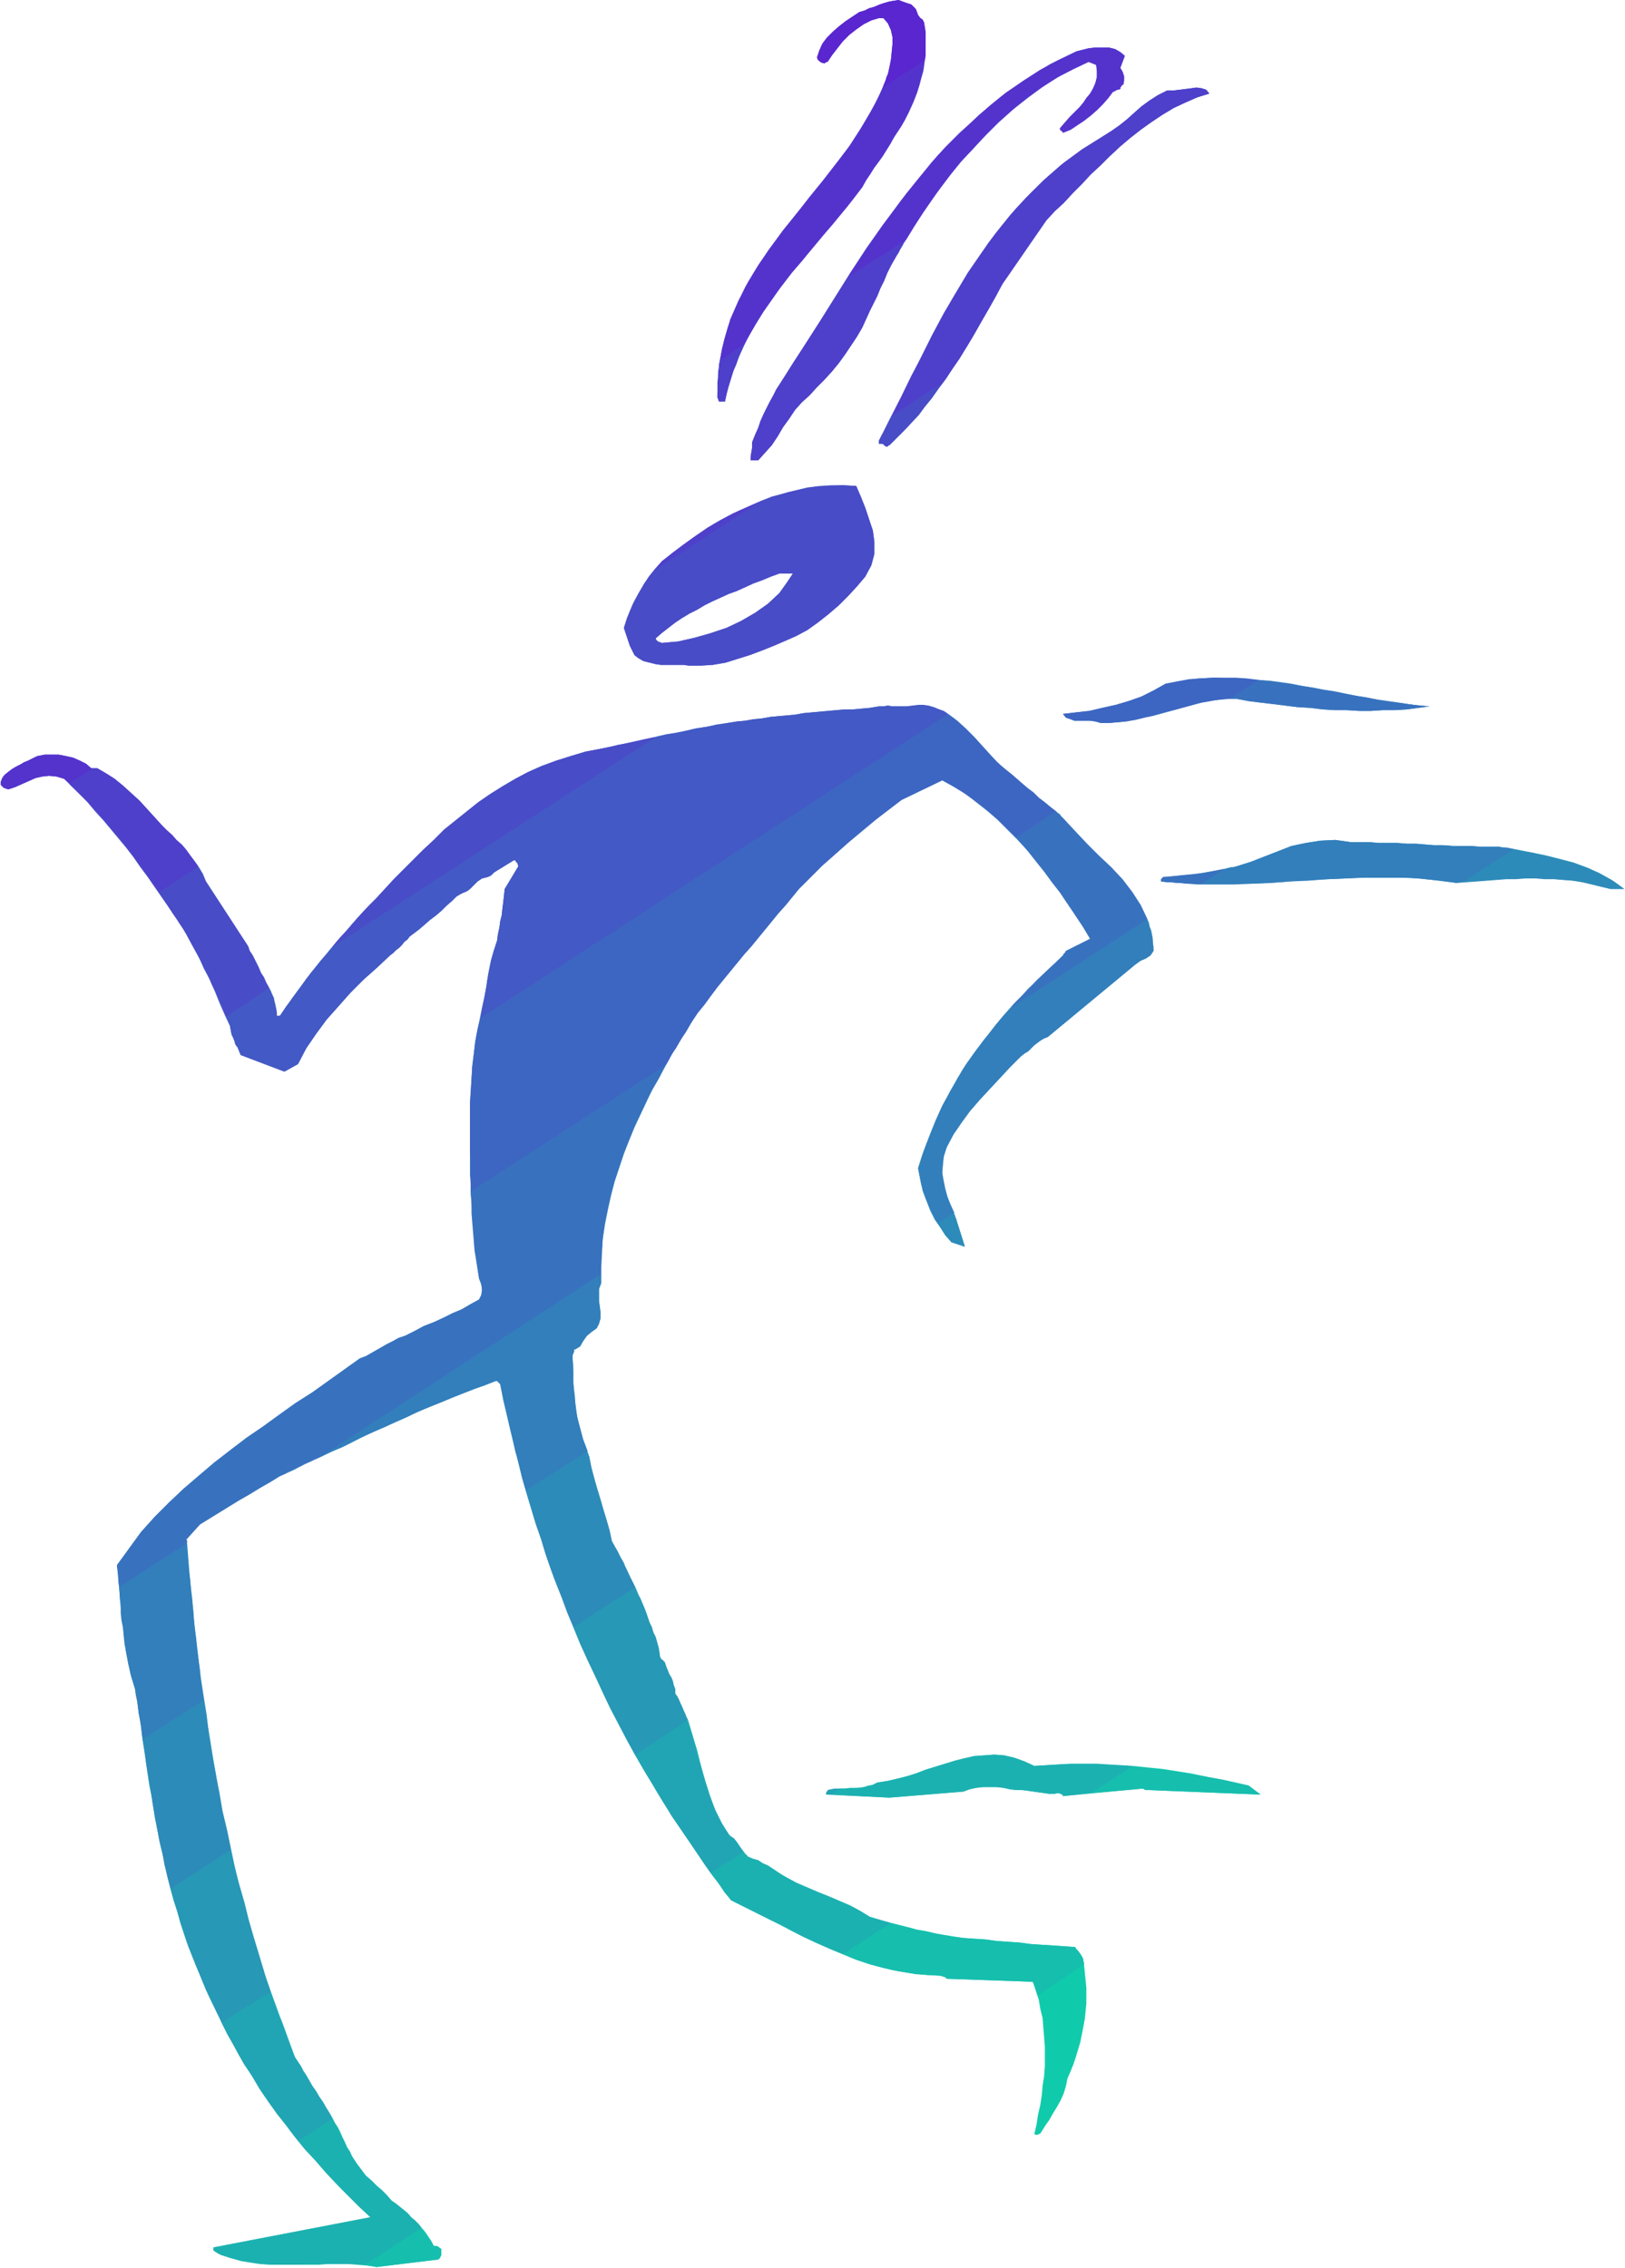 <?xml version="1.0" encoding="UTF-8" standalone="no"?>
<svg
   xmlns:dc="http://purl.org/dc/elements/1.1/"
   xmlns:cc="http://creativecommons.org/ns#"
   xmlns:rdf="http://www.w3.org/1999/02/22-rdf-syntax-ns#"
   xmlns:svg="http://www.w3.org/2000/svg"
   xmlns="http://www.w3.org/2000/svg"
   xmlns:sodipodi="http://sodipodi.sourceforge.net/DTD/sodipodi-0.dtd"
   xmlns:inkscape="http://www.inkscape.org/namespaces/inkscape"
   version="1.0"
   width="54.712mm"
   height="76.327mm"
   id="svg33"
   sodipodi:docname="FSA06235.WMF">
  <sodipodi:namedview
     pagecolor="#ffffff"
     bordercolor="#666666"
     borderopacity="1"
     objecttolerance="10"
     gridtolerance="10"
     guidetolerance="10"
     inkscape:pageopacity="0"
     inkscape:pageshadow="2"
     inkscape:window-width="640"
     inkscape:window-height="480"
     id="namedview35" />
  <defs
     id="defs3">
    <pattern
       id="WMFhbasepattern"
       patternUnits="userSpaceOnUse"
       width="6"
       height="6"
       x="0"
       y="0" />
  </defs>
  <path
     style="fill:#10cbab;fill-rule:evenodd;fill-opacity:1;stroke:none;"
     d="  M 47.904,288.384   L 55.776,287.424   L 55.968,287.232   L 56.16,286.848   L 56.16,286.464   L 56.16,286.08   L 55.968,285.984   L 55.776,285.792   L 55.488,285.696   L 55.2,285.696   L 54.912,285.12   L 54.528,284.544   L 54.144,283.968   L 53.664,283.392   L 46.464,288.096   L 46.848,288.192   L 47.232,288.192   L 47.52,288.288   L 47.904,288.384  z    M 107.328,248.544   L 108.768,249.12   L 110.304,249.696   L 111.84,250.176   L 113.376,250.56   L 114.912,250.848   L 116.544,251.136   L 118.08,251.232   L 119.712,251.328   L 120,251.424   L 120.288,251.52   L 120.384,251.616   L 120.48,251.712   L 131.424,252.096   L 131.808,253.248   L 132.192,254.4   L 132.384,255.552   L 132.672,256.704   L 132.768,257.952   L 132.864,259.104   L 132.96,260.352   L 132.96,261.6   L 132.96,262.848   L 132.864,264.096   L 132.672,265.344   L 132.576,266.496   L 132.384,267.744   L 132.096,268.992   L 131.904,270.24   L 131.616,271.488   L 131.904,271.584   L 132.192,271.488   L 132.384,271.392   L 132.576,271.104   L 133.056,270.336   L 133.536,269.664   L 134.016,268.8   L 134.496,268.032   L 134.976,267.168   L 135.36,266.304   L 135.648,265.344   L 135.84,264.384   L 136.224,263.52   L 136.608,262.56   L 136.896,261.696   L 137.184,260.736   L 137.472,259.776   L 137.664,258.816   L 137.856,257.856   L 138.048,256.8   L 138.144,255.84   L 138.24,254.88   L 138.24,253.824   L 138.24,252.864   L 138.144,251.904   L 138.048,250.944   L 137.952,249.984   L 137.76,249.024   L 137.472,248.544   L 137.184,248.16   L 136.992,247.968   L 136.8,247.68   L 134.112,247.488   L 132.576,247.392   L 131.136,247.296   L 129.696,247.104   L 128.256,247.008   L 126.816,246.912   L 125.472,246.72   L 124.032,246.624   L 122.592,246.528   L 121.344,246.336   L 120.192,246.144   L 119.04,245.952   L 117.888,245.664   L 116.736,245.472   L 115.68,245.184   L 114.528,244.896   L 113.376,244.608   L 107.328,248.544  z    M 144.192,224.64   L 138.816,228.096   L 145.44,227.52   L 145.632,227.616   L 145.728,227.712   L 145.92,227.712   L 146.208,227.712   L 160.416,228.288   L 158.88,227.136   L 157.056,226.752   L 155.232,226.368   L 153.408,225.984   L 151.584,225.6   L 149.76,225.312   L 147.936,225.024   L 146.016,224.832   L 144.192,224.64  z   "
     id="path5" />
  <path
     style="fill:#16beae;fill-rule:evenodd;fill-opacity:1;stroke:none;"
     d="  M 47.904,288.384   L 55.776,287.424   L 55.968,287.232   L 56.16,286.848   L 56.16,286.464   L 56.16,286.08   L 55.968,285.984   L 55.776,285.792   L 55.488,285.696   L 55.2,285.696   L 54.72,284.928   L 54.144,284.16   L 53.568,283.392   L 52.896,282.624   L 52.128,281.856   L 51.36,281.184   L 50.592,280.512   L 49.824,279.936   L 49.248,279.264   L 48.576,278.592   L 47.904,278.016   L 47.232,277.344   L 46.56,276.768   L 45.984,276   L 45.408,275.232   L 44.832,274.368   L 44.544,273.696   L 44.16,273.12   L 43.872,272.448   L 43.584,271.872   L 43.296,271.2   L 43.008,270.624   L 42.624,270.048   L 42.336,269.472   L 38.016,272.352   L 39.072,273.6   L 40.128,274.752   L 41.184,276   L 42.336,277.248   L 43.488,278.496   L 44.64,279.648   L 45.888,280.896   L 47.136,282.048   L 27.168,285.888   L 27.168,286.272   L 27.456,286.464   L 27.744,286.656   L 28.128,286.848   L 29.376,287.232   L 30.624,287.616   L 31.776,287.808   L 33.024,288   L 34.272,288.096   L 35.52,288.096   L 36.768,288.096   L 38.016,288.096   L 39.264,288.096   L 40.512,288.096   L 41.76,288   L 43.008,288   L 44.256,288   L 45.408,288.096   L 46.656,288.192   L 47.904,288.384  z    M 90.432,238.272   L 90.72,238.656   L 91.104,239.136   L 91.392,239.52   L 91.776,240   L 92.064,240.384   L 92.352,240.864   L 92.736,241.248   L 93.024,241.728   L 94.56,242.496   L 96.096,243.264   L 97.632,244.032   L 99.168,244.8   L 100.8,245.664   L 102.336,246.432   L 103.968,247.2   L 105.696,247.968   L 107.328,248.64   L 108.96,249.312   L 110.688,249.888   L 112.512,250.368   L 114.24,250.752   L 116.064,251.04   L 117.888,251.232   L 119.712,251.328   L 120,251.424   L 120.288,251.52   L 120.384,251.616   L 120.48,251.712   L 131.424,252.096   L 131.616,252.48   L 131.808,252.864   L 131.904,253.344   L 132.096,253.824   L 137.952,249.888   L 137.952,249.696   L 137.856,249.408   L 137.856,249.216   L 137.76,249.024   L 137.472,248.544   L 137.184,248.16   L 136.992,247.968   L 136.8,247.68   L 134.112,247.488   L 132.576,247.392   L 131.136,247.296   L 129.696,247.104   L 128.256,247.008   L 126.816,246.912   L 125.472,246.72   L 124.032,246.624   L 122.592,246.528   L 121.056,246.336   L 119.52,246.048   L 118.08,245.76   L 116.544,245.472   L 115.104,245.088   L 113.664,244.704   L 112.224,244.32   L 110.688,243.84   L 109.44,243.072   L 108.192,242.4   L 106.848,241.824   L 105.504,241.248   L 104.064,240.672   L 102.72,240.096   L 101.376,239.52   L 100.128,238.848   L 99.456,238.464   L 98.88,238.08   L 98.304,237.696   L 97.728,237.312   L 97.056,237.024   L 96.48,236.64   L 95.808,236.448   L 95.136,236.16   L 95.04,235.968   L 94.848,235.872   L 94.752,235.68   L 94.656,235.584   L 90.432,238.272  z    M 106.944,227.52   L 105.792,228.288   L 113.184,228.672   L 122.592,227.904   L 123.36,227.616   L 124.224,227.424   L 125.088,227.328   L 125.952,227.328   L 126.816,227.328   L 127.68,227.424   L 128.544,227.616   L 129.312,227.712   L 130.08,227.712   L 130.848,227.808   L 131.52,227.904   L 132.192,228   L 132.864,228.096   L 133.536,228.192   L 134.112,228.192   L 134.688,228.096   L 134.976,228.192   L 135.168,228.288   L 135.264,228.384   L 135.264,228.48   L 145.44,227.52   L 145.632,227.616   L 145.728,227.712   L 145.92,227.712   L 146.208,227.712   L 160.416,228.288   L 158.88,227.136   L 157.248,226.752   L 155.52,226.368   L 153.888,226.08   L 152.16,225.792   L 150.432,225.504   L 148.704,225.216   L 147.072,225.024   L 145.344,224.832   L 143.616,224.64   L 141.888,224.544   L 140.16,224.448   L 138.432,224.448   L 136.704,224.448   L 134.976,224.448   L 133.344,224.544   L 131.616,224.64   L 130.368,224.064   L 129.024,223.584   L 127.776,223.296   L 126.528,223.2   L 125.28,223.296   L 123.936,223.392   L 122.688,223.68   L 121.536,223.968   L 120.288,224.352   L 119.04,224.736   L 117.792,225.12   L 116.544,225.6   L 115.296,225.984   L 114.144,226.272   L 112.896,226.56   L 111.648,226.752   L 111.072,227.04   L 110.496,227.136   L 109.92,227.328   L 109.344,227.424   L 108.768,227.424   L 108.192,227.424   L 107.52,227.52   L 106.944,227.52  z   "
     id="path7" />
  <path
     style="fill:#1cb1b1;fill-rule:evenodd;fill-opacity:1;stroke:none;"
     d="  M 53.664,283.392   L 53.28,282.912   L 52.8,282.432   L 52.32,282.048   L 51.936,281.568   L 51.36,281.088   L 50.88,280.704   L 50.4,280.32   L 49.824,279.936   L 49.248,279.264   L 48.576,278.592   L 47.904,278.016   L 47.232,277.344   L 46.56,276.768   L 45.984,276   L 45.408,275.232   L 44.832,274.368   L 44.256,273.408   L 43.776,272.352   L 43.2,271.392   L 42.72,270.336   L 42.24,269.376   L 41.664,268.512   L 41.184,267.552   L 40.608,266.688   L 40.224,266.016   L 39.744,265.344   L 39.36,264.672   L 38.976,264   L 38.592,263.424   L 38.304,262.848   L 37.92,262.272   L 37.536,261.696   L 37.152,260.64   L 36.768,259.584   L 36.384,258.528   L 36,257.472   L 35.616,256.512   L 35.232,255.456   L 34.848,254.4   L 34.464,253.344   L 28.224,257.28   L 29.088,259.008   L 30.048,260.736   L 31.008,262.464   L 32.064,264.096   L 33.024,265.728   L 34.08,267.264   L 35.232,268.896   L 36.384,270.336   L 37.536,271.872   L 38.784,273.408   L 40.128,274.848   L 41.376,276.288   L 42.72,277.728   L 44.16,279.168   L 45.6,280.608   L 47.136,282.048   L 27.168,285.888   L 27.168,286.272   L 27.456,286.464   L 27.744,286.656   L 28.128,286.848   L 29.28,287.232   L 30.432,287.52   L 31.584,287.712   L 32.736,287.904   L 33.888,288   L 35.04,288.096   L 36.192,288.096   L 37.344,288.096   L 38.4,288.096   L 39.552,288   L 40.704,288   L 41.856,288   L 43.008,288   L 44.16,288   L 45.312,288   L 46.464,288.096   L 53.664,283.392  z    M 80.832,223.2   L 81.504,224.448   L 82.176,225.6   L 82.944,226.848   L 83.616,228   L 84.384,229.248   L 85.152,230.4   L 85.92,231.552   L 86.688,232.704   L 87.456,233.856   L 88.224,235.008   L 88.992,236.16   L 89.76,237.312   L 90.528,238.368   L 91.392,239.52   L 92.16,240.672   L 93.024,241.728   L 94.752,242.592   L 96.48,243.456   L 98.208,244.32   L 100.032,245.184   L 101.76,246.144   L 103.584,247.008   L 105.408,247.776   L 107.328,248.544   L 113.376,244.608   L 112.704,244.416   L 112.032,244.224   L 111.36,244.032   L 110.688,243.84   L 109.44,243.072   L 108.192,242.4   L 106.848,241.824   L 105.504,241.248   L 104.064,240.672   L 102.72,240.096   L 101.376,239.52   L 100.128,238.848   L 99.456,238.464   L 98.88,238.08   L 98.304,237.696   L 97.728,237.312   L 97.056,237.024   L 96.48,236.64   L 95.808,236.448   L 95.136,236.16   L 94.464,235.392   L 93.888,234.624   L 93.408,233.952   L 92.832,233.472   L 91.872,231.936   L 91.008,230.208   L 90.336,228.384   L 89.76,226.56   L 89.184,224.544   L 88.704,222.624   L 88.128,220.704   L 87.552,218.784   L 80.832,223.2  z    M 138.816,228.096   L 144.192,224.64   L 142.656,224.544   L 141.024,224.448   L 139.488,224.352   L 137.856,224.352   L 136.32,224.352   L 134.688,224.448   L 133.152,224.544   L 131.616,224.64   L 130.368,224.064   L 129.024,223.584   L 127.776,223.296   L 126.528,223.2   L 125.28,223.296   L 123.936,223.392   L 122.688,223.68   L 121.536,223.968   L 120.288,224.352   L 119.04,224.736   L 117.792,225.12   L 116.544,225.6   L 115.296,225.984   L 114.144,226.272   L 112.896,226.56   L 111.648,226.752   L 110.88,227.136   L 110.112,227.328   L 109.248,227.424   L 108.48,227.52   L 107.712,227.52   L 106.944,227.52   L 106.08,227.616   L 105.312,227.712   L 105.312,227.808   L 105.216,227.904   L 105.12,228.096   L 105.12,228.288   L 113.184,228.672   L 122.592,227.904   L 123.36,227.616   L 124.224,227.424   L 125.088,227.328   L 125.952,227.328   L 126.816,227.328   L 127.68,227.424   L 128.544,227.616   L 129.312,227.712   L 130.08,227.712   L 130.848,227.808   L 131.52,227.904   L 132.192,228   L 132.864,228.096   L 133.536,228.192   L 134.112,228.192   L 134.688,228.096   L 134.976,228.192   L 135.168,228.288   L 135.264,228.384   L 135.264,228.48   L 138.816,228.096  z   "
     id="path9" />
  <path
     style="fill:#21a5b4;fill-rule:evenodd;fill-opacity:1;stroke:none;"
     d="  M 42.336,269.472   L 41.952,268.8   L 41.472,268.032   L 41.088,267.36   L 40.608,266.688   L 40.224,266.016   L 39.744,265.344   L 39.36,264.672   L 38.976,264   L 38.592,263.424   L 38.304,262.848   L 37.92,262.272   L 37.536,261.696   L 36.864,260.16   L 36.288,258.528   L 35.712,256.896   L 35.136,255.36   L 34.56,253.728   L 33.984,252.096   L 33.504,250.464   L 32.928,248.736   L 32.448,247.104   L 31.968,245.472   L 31.488,243.744   L 31.104,242.112   L 30.624,240.384   L 30.144,238.752   L 29.76,237.024   L 29.376,235.296   L 21.696,240.288   L 22.08,241.728   L 22.56,243.168   L 22.944,244.608   L 23.424,246.048   L 23.904,247.488   L 24.48,248.928   L 25.056,250.272   L 25.632,251.712   L 26.208,253.152   L 26.88,254.592   L 27.552,255.936   L 28.224,257.376   L 28.896,258.72   L 29.664,260.064   L 30.336,261.312   L 31.104,262.656   L 31.968,263.904   L 32.736,265.152   L 33.504,266.4   L 34.368,267.648   L 35.232,268.8   L 36.192,270.048   L 37.056,271.2   L 38.016,272.352   L 42.336,269.472  z    M 90.432,238.272   L 89.184,236.448   L 87.936,234.624   L 86.688,232.8   L 85.44,230.976   L 84.288,229.056   L 83.136,227.136   L 81.984,225.216   L 80.832,223.296   L 79.776,221.376   L 78.72,219.36   L 77.664,217.344   L 76.704,215.328   L 75.744,213.216   L 74.784,211.2   L 73.824,209.088   L 72.96,206.976   L 80.832,201.888   L 81.024,202.368   L 81.216,202.848   L 81.504,203.328   L 81.696,203.808   L 81.888,204.288   L 82.08,204.768   L 82.272,205.248   L 82.464,205.824   L 82.656,206.4   L 82.944,206.976   L 83.136,207.648   L 83.424,208.224   L 83.616,208.896   L 83.808,209.568   L 83.904,210.144   L 84,210.816   L 84.192,211.104   L 84.384,211.2   L 84.48,211.392   L 84.576,211.392   L 84.768,211.968   L 84.96,212.448   L 85.152,212.928   L 85.44,213.408   L 85.632,213.888   L 85.728,214.368   L 85.92,214.848   L 85.92,215.424   L 86.496,216.48   L 86.976,217.536   L 87.36,218.688   L 87.744,219.84   L 88.128,220.992   L 88.512,222.24   L 88.8,223.488   L 89.184,224.64   L 89.472,225.888   L 89.856,227.04   L 90.24,228.288   L 90.624,229.344   L 91.104,230.496   L 91.584,231.552   L 92.16,232.512   L 92.832,233.472   L 93.408,233.856   L 93.792,234.336   L 94.176,234.912   L 94.656,235.584   L 90.432,238.272  z    M 105.792,228.288   L 106.944,227.52   L 106.56,227.52   L 106.176,227.52   L 105.696,227.616   L 105.312,227.712   L 105.312,227.808   L 105.216,227.904   L 105.12,228.096   L 105.12,228.288   L 105.792,228.288  z   "
     id="path11" />
  <path
     style="fill:#2798b6;fill-rule:evenodd;fill-opacity:1;stroke:none;"
     d="  M 25.92,216.288   L 26.304,218.688   L 26.688,220.992   L 27.072,223.392   L 27.456,225.696   L 27.936,228.096   L 28.32,230.4   L 28.896,232.8   L 29.376,235.104   L 29.856,237.408   L 30.432,239.712   L 31.104,242.016   L 31.68,244.32   L 32.352,246.624   L 33.024,248.832   L 33.696,251.136   L 34.464,253.344   L 28.224,257.28   L 27.936,256.608   L 27.552,255.936   L 27.264,255.264   L 26.976,254.496   L 26.592,253.824   L 26.304,253.152   L 25.92,252.384   L 25.632,251.712   L 24.864,249.888   L 24.192,248.064   L 23.52,246.24   L 22.944,244.416   L 22.368,242.496   L 21.792,240.576   L 21.312,238.752   L 20.928,236.832   L 20.448,234.912   L 20.064,232.992   L 19.68,231.072   L 19.392,229.056   L 19.008,227.136   L 18.72,225.216   L 18.432,223.2   L 18.144,221.28   L 25.92,216.288  z    M 80.832,223.2   L 79.776,221.28   L 78.72,219.264   L 77.664,217.248   L 76.704,215.232   L 75.744,213.216   L 74.784,211.2   L 73.824,209.088   L 72.96,206.976   L 72.096,204.864   L 71.328,202.752   L 70.464,200.64   L 69.696,198.432   L 69.024,196.224   L 68.256,194.016   L 67.584,191.808   L 66.912,189.6   L 74.784,184.608   L 74.784,184.8   L 74.88,184.896   L 74.88,185.088   L 74.976,185.28   L 75.264,186.72   L 75.648,188.16   L 76.032,189.504   L 76.416,190.752   L 76.8,192.096   L 77.184,193.344   L 77.568,194.688   L 77.856,196.032   L 78.432,197.184   L 79.008,198.336   L 79.68,199.488   L 80.256,200.736   L 80.832,201.888   L 81.408,203.232   L 81.984,204.48   L 82.464,205.824   L 82.656,206.4   L 82.944,206.976   L 83.136,207.648   L 83.424,208.224   L 83.616,208.896   L 83.808,209.568   L 83.904,210.144   L 84,210.816   L 84.192,211.104   L 84.384,211.2   L 84.48,211.392   L 84.576,211.392   L 84.768,211.968   L 84.96,212.448   L 85.152,212.928   L 85.44,213.408   L 85.632,213.888   L 85.728,214.368   L 85.92,214.848   L 85.92,215.424   L 86.208,215.808   L 86.4,216.192   L 86.592,216.672   L 86.784,217.056   L 86.976,217.536   L 87.168,217.92   L 87.36,218.4   L 87.552,218.784   L 80.832,223.2  z    M 119.328,155.616   L 119.808,156.288   L 120.192,156.864   L 120.672,157.44   L 121.056,158.016   L 122.784,158.592   L 121.632,154.944   L 121.536,154.752   L 121.536,154.56   L 121.44,154.464   L 121.44,154.272   L 119.328,155.616  z    M 192.672,108   L 186.144,112.224   L 187.392,112.128   L 188.64,112.032   L 189.792,111.936   L 191.04,111.84   L 192.192,111.744   L 193.344,111.744   L 194.496,111.744   L 195.744,111.744   L 196.896,111.744   L 198.048,111.84   L 199.2,111.936   L 200.352,112.032   L 201.504,112.224   L 202.656,112.512   L 203.808,112.8   L 204.96,113.088   L 204.96,113.088   L 205.056,113.088   L 205.152,113.088   L 205.152,113.088   L 206.688,113.088   L 205.248,112.032   L 203.712,111.168   L 202.08,110.4   L 200.256,109.728   L 198.432,109.248   L 196.512,108.768   L 194.592,108.384   L 192.672,108  z   "
     id="path13" />
  <path
     style="fill:#2d8bb9;fill-rule:evenodd;fill-opacity:1;stroke:none;"
     d="  M 23.808,196.32   L 24,198.72   L 24.192,201.12   L 24.48,203.52   L 24.672,206.016   L 24.96,208.416   L 25.248,210.912   L 25.536,213.312   L 25.92,215.808   L 26.304,218.208   L 26.592,220.704   L 26.976,223.104   L 27.456,225.6   L 27.84,228   L 28.32,230.496   L 28.896,232.896   L 29.376,235.296   L 21.696,240.288   L 21.312,238.752   L 20.928,237.216   L 20.64,235.584   L 20.256,234.048   L 19.968,232.416   L 19.68,230.88   L 19.392,229.248   L 19.2,227.712   L 18.912,226.08   L 18.624,224.448   L 18.432,222.912   L 18.144,221.28   L 17.952,219.648   L 17.664,218.016   L 17.472,216.48   L 17.184,214.848   L 16.704,213.312   L 16.32,211.68   L 16.032,210.144   L 15.84,208.512   L 15.648,206.88   L 15.456,205.152   L 15.264,203.52   L 15.168,201.888   L 23.808,196.32  z    M 40.704,185.376   L 42.048,184.704   L 43.488,184.128   L 44.832,183.456   L 46.176,182.784   L 47.52,182.112   L 48.96,181.536   L 50.304,180.864   L 51.744,180.288   L 53.088,179.616   L 54.528,179.04   L 55.872,178.464   L 57.312,177.888   L 58.752,177.312   L 60.192,176.736   L 61.632,176.256   L 63.072,175.68   L 63.264,175.68   L 63.36,175.776   L 63.552,175.968   L 63.648,176.064   L 64.032,178.08   L 64.512,180.096   L 64.992,182.112   L 65.472,184.032   L 65.952,186.048   L 66.432,187.968   L 67.008,189.984   L 67.584,191.904   L 68.16,193.824   L 68.832,195.744   L 69.408,197.664   L 70.08,199.584   L 70.752,201.408   L 71.52,203.328   L 72.192,205.152   L 72.96,206.976   L 80.832,201.888   L 80.448,201.12   L 80.064,200.352   L 79.68,199.584   L 79.392,198.816   L 79.008,198.144   L 78.624,197.376   L 78.24,196.704   L 77.856,196.032   L 77.568,194.688   L 77.184,193.344   L 76.8,192.096   L 76.416,190.752   L 76.032,189.504   L 75.648,188.16   L 75.264,186.72   L 74.976,185.28   L 74.304,183.744   L 73.824,182.208   L 73.536,180.672   L 73.248,179.136   L 73.152,177.6   L 72.96,176.064   L 72.96,174.432   L 72.864,172.8   L 72.864,172.416   L 72.96,172.128   L 73.056,171.936   L 73.056,171.648   L 73.248,171.648   L 73.344,171.552   L 73.536,171.456   L 73.824,171.264   L 74.208,170.592   L 74.688,169.92   L 75.264,169.44   L 75.936,168.96   L 76.224,168.384   L 76.416,167.712   L 76.416,166.944   L 76.32,166.176   L 76.224,165.504   L 76.224,164.736   L 76.224,163.968   L 76.512,163.2   L 76.512,162.912   L 76.512,162.624   L 76.512,162.336   L 76.512,162.048   L 40.704,185.376  z    M 128.544,128.256   L 127.584,129.312   L 126.624,130.464   L 125.76,131.616   L 124.896,132.768   L 124.032,133.92   L 123.168,135.072   L 122.4,136.224   L 121.728,137.472   L 120.96,138.72   L 120.288,140.064   L 119.616,141.408   L 119.04,142.752   L 118.464,144.096   L 117.888,145.536   L 117.312,147.072   L 116.832,148.608   L 117.12,150.048   L 117.408,151.488   L 117.888,152.736   L 118.368,153.984   L 118.944,155.136   L 119.616,156.096   L 120.288,157.152   L 121.056,158.016   L 122.784,158.592   L 121.632,154.944   L 121.152,153.888   L 120.672,152.736   L 120.288,151.68   L 120.096,150.528   L 119.904,149.472   L 119.904,148.32   L 120.096,147.168   L 120.48,145.92   L 121.344,144.288   L 122.4,142.752   L 123.456,141.312   L 124.704,139.872   L 125.952,138.528   L 127.296,137.088   L 128.544,135.744   L 129.888,134.4   L 130.368,134.016   L 130.848,133.728   L 131.232,133.344   L 131.616,132.96   L 132,132.672   L 132.384,132.384   L 132.864,132.096   L 133.344,131.904   L 144.48,122.688   L 145.152,122.208   L 145.824,121.92   L 146.4,121.536   L 146.784,120.96   L 146.784,120.384   L 146.688,119.904   L 146.688,119.328   L 146.592,118.848   L 146.496,118.368   L 146.304,117.888   L 146.208,117.408   L 146.016,116.928   L 128.544,128.256  z    M 155.904,110.496   L 152.928,112.416   L 154.944,112.416   L 156.96,112.416   L 158.976,112.416   L 160.992,112.32   L 163.008,112.224   L 165.024,112.032   L 167.04,111.936   L 169.152,111.84   L 171.168,111.744   L 173.184,111.648   L 175.2,111.648   L 177.312,111.648   L 179.328,111.648   L 181.344,111.84   L 183.36,112.032   L 185.376,112.32   L 186.624,112.224   L 187.968,112.128   L 189.216,112.032   L 190.464,111.936   L 191.712,111.84   L 192.864,111.84   L 194.112,111.744   L 195.36,111.744   L 196.512,111.84   L 197.76,111.84   L 198.912,111.936   L 200.16,112.032   L 201.312,112.224   L 202.56,112.512   L 203.712,112.8   L 204.96,113.088   L 204.96,113.088   L 205.056,113.088   L 205.152,113.088   L 205.152,113.088   L 206.688,113.088   L 205.92,112.512   L 205.056,111.936   L 204.192,111.456   L 203.328,110.976   L 202.368,110.592   L 201.312,110.208   L 200.352,109.824   L 199.296,109.536   L 198.24,109.248   L 197.184,108.96   L 196.128,108.768   L 195.072,108.48   L 193.92,108.288   L 192.864,108.096   L 191.808,107.904   L 190.752,107.712   L 189.6,107.712   L 188.352,107.712   L 187.2,107.616   L 186.048,107.616   L 184.896,107.616   L 183.648,107.52   L 182.496,107.52   L 181.344,107.424   L 180.192,107.328   L 179.04,107.328   L 177.792,107.232   L 176.64,107.232   L 175.488,107.232   L 174.336,107.136   L 173.088,107.136   L 171.936,107.136   L 169.92,106.848   L 168,106.944   L 166.176,107.232   L 164.352,107.616   L 162.624,108.288   L 160.896,108.96   L 159.168,109.632   L 157.344,110.208   L 156.96,110.304   L 156.672,110.304   L 156.288,110.4   L 155.904,110.496  z   "
     id="path15" />
  <path
     style="fill:#327fbc;fill-rule:evenodd;fill-opacity:1;stroke:none;"
     d="  M 25.92,216.288   L 25.728,215.04   L 25.536,213.696   L 25.44,212.448   L 25.248,211.104   L 25.056,209.856   L 24.96,208.512   L 24.768,207.264   L 24.672,205.92   L 24.576,204.672   L 24.384,203.424   L 24.288,202.08   L 24.192,200.832   L 24,199.584   L 23.904,198.336   L 23.808,197.088   L 23.712,195.84   L 25.44,193.92   L 26.688,193.152   L 27.936,192.384   L 29.184,191.616   L 30.432,190.848   L 31.776,190.08   L 33.024,189.312   L 34.368,188.544   L 35.616,187.776   L 37.344,187.008   L 38.976,186.144   L 40.704,185.376   L 42.336,184.608   L 44.064,183.84   L 45.696,182.976   L 47.424,182.208   L 49.152,181.44   L 50.88,180.672   L 52.512,179.904   L 54.24,179.136   L 55.968,178.464   L 57.792,177.696   L 59.52,177.024   L 61.248,176.352   L 63.072,175.68   L 63.264,175.68   L 63.36,175.776   L 63.552,175.968   L 63.648,176.064   L 64.032,177.792   L 64.416,179.52   L 64.8,181.248   L 65.184,182.88   L 65.568,184.608   L 66.048,186.24   L 66.432,187.968   L 66.912,189.6   L 74.784,184.608   L 74.208,183.072   L 73.824,181.632   L 73.44,180.192   L 73.248,178.752   L 73.056,177.312   L 72.96,175.776   L 72.96,174.336   L 72.864,172.8   L 72.864,172.416   L 72.96,172.128   L 73.056,171.936   L 73.056,171.648   L 73.248,171.648   L 73.344,171.552   L 73.536,171.456   L 73.824,171.264   L 74.208,170.592   L 74.688,169.92   L 75.264,169.44   L 75.936,168.96   L 76.224,168.384   L 76.416,167.712   L 76.416,166.944   L 76.32,166.176   L 76.224,165.504   L 76.224,164.736   L 76.224,163.968   L 76.512,163.2   L 76.512,161.28   L 76.608,159.36   L 76.704,157.536   L 76.992,155.712   L 77.376,153.792   L 77.76,152.064   L 78.24,150.24   L 78.816,148.512   L 79.392,146.784   L 80.064,145.056   L 80.736,143.424   L 81.504,141.792   L 82.272,140.16   L 83.04,138.528   L 83.904,136.992   L 84.768,135.456   L 59.904,151.584   L 60,152.928   L 60.096,154.368   L 60.192,155.712   L 60.288,157.056   L 60.384,158.4   L 60.576,159.84   L 60.768,161.184   L 60.96,162.624   L 61.248,163.392   L 61.344,164.064   L 61.248,164.736   L 60.96,165.312   L 59.904,165.888   L 58.752,166.56   L 57.6,167.04   L 56.448,167.616   L 55.2,168.192   L 53.952,168.672   L 52.704,169.344   L 51.552,169.92   L 50.688,170.208   L 50.016,170.592   L 49.248,170.976   L 48.576,171.36   L 47.904,171.744   L 47.232,172.128   L 46.56,172.512   L 45.792,172.8   L 43.776,174.24   L 41.76,175.68   L 39.744,177.12   L 37.632,178.464   L 35.616,179.904   L 33.504,181.44   L 31.392,182.88   L 29.376,184.416   L 27.264,186.048   L 25.344,187.68   L 23.328,189.408   L 21.504,191.136   L 19.68,192.96   L 17.952,194.88   L 16.416,196.992   L 14.88,199.104   L 14.976,200.064   L 15.072,201.12   L 15.168,202.08   L 15.264,203.136   L 15.36,204.096   L 15.36,205.152   L 15.456,206.112   L 15.648,207.072   L 15.744,208.128   L 15.84,209.088   L 16.032,210.048   L 16.224,211.008   L 16.416,211.968   L 16.608,212.928   L 16.896,213.888   L 17.184,214.848   L 17.28,215.616   L 17.472,216.48   L 17.568,217.248   L 17.664,218.016   L 17.856,218.88   L 17.952,219.648   L 18.048,220.512   L 18.144,221.28   L 25.92,216.288  z    M 129.312,106.56   L 130.656,108.096   L 132,109.632   L 133.248,111.264   L 134.4,112.8   L 135.552,114.528   L 136.704,116.16   L 137.76,117.792   L 138.72,119.424   L 135.648,120.96   L 135.552,121.152   L 135.36,121.344   L 135.264,121.536   L 135.072,121.728   L 133.44,123.264   L 131.904,124.704   L 130.464,126.24   L 129.024,127.68   L 127.68,129.216   L 126.432,130.752   L 125.184,132.288   L 124.032,133.824   L 122.88,135.456   L 121.824,137.184   L 120.864,138.912   L 119.904,140.64   L 119.04,142.56   L 118.272,144.48   L 117.504,146.496   L 116.832,148.608   L 117.024,149.664   L 117.216,150.624   L 117.504,151.584   L 117.792,152.448   L 118.176,153.312   L 118.56,154.08   L 118.944,154.848   L 119.328,155.616   L 121.44,154.272   L 120.96,153.216   L 120.576,152.256   L 120.288,151.2   L 120.096,150.24   L 119.904,149.184   L 120,148.128   L 120.096,146.976   L 120.48,145.92   L 121.344,144.288   L 122.4,142.752   L 123.456,141.312   L 124.704,139.872   L 125.952,138.528   L 127.296,137.088   L 128.544,135.744   L 129.888,134.4   L 130.368,134.016   L 130.848,133.728   L 131.232,133.344   L 131.616,132.96   L 132,132.672   L 132.384,132.384   L 132.864,132.096   L 133.344,131.904   L 144.48,122.688   L 145.152,122.208   L 145.824,121.92   L 146.4,121.536   L 146.784,120.96   L 146.688,119.616   L 146.4,118.368   L 146.016,117.12   L 145.536,115.968   L 144.864,114.912   L 144.192,113.856   L 143.52,112.8   L 142.656,111.84   L 141.792,110.88   L 140.928,109.92   L 139.968,109.056   L 139.008,108.096   L 138.048,107.136   L 137.088,106.176   L 136.224,105.12   L 135.264,104.064   L 135.072,103.872   L 134.88,103.584   L 134.592,103.392   L 134.4,103.2   L 129.312,106.56  z    M 186.144,112.224   L 192.672,108   L 192.192,107.904   L 191.712,107.808   L 191.232,107.808   L 190.752,107.712   L 189.6,107.712   L 188.352,107.712   L 187.2,107.616   L 186.048,107.616   L 184.896,107.616   L 183.648,107.52   L 182.496,107.52   L 181.344,107.424   L 180.192,107.328   L 179.04,107.328   L 177.792,107.232   L 176.64,107.232   L 175.488,107.232   L 174.336,107.136   L 173.088,107.136   L 171.936,107.136   L 169.92,106.848   L 168,106.944   L 166.176,107.232   L 164.352,107.616   L 162.624,108.288   L 160.896,108.96   L 159.168,109.632   L 157.344,110.208   L 156.288,110.496   L 155.136,110.688   L 153.984,110.88   L 152.832,111.072   L 151.68,111.264   L 150.528,111.36   L 149.376,111.456   L 148.32,111.552   L 148.032,111.552   L 147.936,111.648   L 147.744,111.84   L 147.744,112.128   L 150.048,112.32   L 152.352,112.512   L 154.752,112.512   L 157.056,112.512   L 159.36,112.416   L 161.76,112.32   L 164.16,112.128   L 166.464,112.032   L 168.864,111.84   L 171.264,111.744   L 173.568,111.648   L 175.968,111.648   L 178.368,111.648   L 180.672,111.744   L 183.072,112.032   L 185.376,112.32   L 185.568,112.224   L 185.76,112.224   L 185.952,112.224   L 186.144,112.224  z    M 160.224,86.496   L 156.48,88.896   L 156.672,88.896   L 156.96,88.896   L 157.152,88.896   L 157.344,88.896   L 158.88,89.184   L 160.416,89.376   L 162.048,89.568   L 163.584,89.76   L 165.12,89.952   L 166.752,90.048   L 168.288,90.24   L 169.824,90.336   L 171.36,90.336   L 172.992,90.432   L 174.432,90.432   L 175.968,90.336   L 177.504,90.336   L 179.04,90.24   L 180.48,90.048   L 181.92,89.856   L 180.576,89.76   L 179.232,89.568   L 177.984,89.376   L 176.64,89.184   L 175.296,88.992   L 173.856,88.704   L 172.512,88.512   L 171.168,88.224   L 169.824,87.936   L 168.48,87.744   L 167.04,87.456   L 165.696,87.264   L 164.352,86.976   L 163.008,86.784   L 161.568,86.592   L 160.224,86.496  z   "
     id="path17" />
  <path
     style="fill:#3872bf;fill-rule:evenodd;fill-opacity:1;stroke:none;"
     d="  M 23.808,196.32   L 23.808,196.224   L 23.808,196.032   L 23.808,195.936   L 23.712,195.84   L 25.44,193.92   L 26.688,193.152   L 27.936,192.384   L 29.184,191.616   L 30.432,190.848   L 31.776,190.08   L 33.024,189.312   L 34.368,188.544   L 35.616,187.776   L 36.288,187.488   L 36.864,187.104   L 37.536,186.816   L 38.208,186.528   L 38.784,186.24   L 39.456,185.952   L 40.032,185.664   L 40.704,185.376   L 76.512,162.048   L 76.512,159.744   L 76.704,157.536   L 76.992,155.328   L 77.472,153.12   L 77.952,151.008   L 78.624,148.896   L 79.296,146.784   L 80.16,144.768   L 80.928,142.752   L 81.888,140.832   L 82.848,138.912   L 83.904,137.088   L 84.864,135.168   L 85.92,133.44   L 86.976,131.712   L 88.032,129.984   L 88.8,128.832   L 89.664,127.776   L 90.432,126.72   L 91.296,125.568   L 92.16,124.512   L 93.024,123.456   L 93.888,122.4   L 94.752,121.344   L 95.616,120.384   L 96.48,119.328   L 97.344,118.272   L 98.208,117.216   L 99.072,116.16   L 99.936,115.2   L 100.8,114.144   L 101.664,113.088   L 103.104,111.648   L 104.64,110.112   L 106.272,108.672   L 108,107.136   L 109.728,105.696   L 111.456,104.256   L 113.088,103.008   L 114.72,101.76   L 119.904,99.264   L 121.44,100.128   L 122.88,100.992   L 124.224,102.048   L 125.568,103.104   L 126.912,104.256   L 128.16,105.504   L 129.408,106.752   L 130.656,108.096   L 131.712,109.44   L 132.864,110.88   L 133.92,112.32   L 134.976,113.664   L 135.936,115.104   L 136.896,116.544   L 137.856,117.984   L 138.72,119.424   L 135.648,120.96   L 135.552,121.152   L 135.36,121.344   L 135.264,121.536   L 135.072,121.728   L 134.208,122.592   L 133.344,123.36   L 132.48,124.224   L 131.712,124.992   L 130.848,125.76   L 130.08,126.624   L 129.312,127.392   L 128.544,128.256   L 146.016,116.928   L 145.152,115.104   L 144.096,113.472   L 142.848,111.84   L 141.408,110.304   L 139.872,108.864   L 138.336,107.328   L 136.8,105.696   L 135.264,104.064   L 134.496,103.392   L 133.632,102.624   L 132.768,101.952   L 131.904,101.28   L 131.136,100.608   L 130.272,99.936   L 129.504,99.168   L 128.736,98.496   L 127.776,97.728   L 126.816,96.864   L 125.856,95.808   L 124.896,94.752   L 123.936,93.696   L 122.88,92.64   L 121.824,91.68   L 120.672,90.816   L 61.152,129.504   L 61.056,129.888   L 60.96,130.176   L 60.864,130.56   L 60.768,130.944   L 60.48,132.48   L 60.288,134.112   L 60.096,135.648   L 60,137.28   L 59.904,138.816   L 59.808,140.352   L 59.808,141.888   L 59.808,143.424   L 59.808,144.672   L 59.808,145.824   L 59.808,147.072   L 59.808,148.32   L 59.808,149.472   L 59.904,150.72   L 59.904,151.872   L 60,153.12   L 60,154.272   L 60.096,155.52   L 60.192,156.672   L 60.288,157.824   L 60.384,159.072   L 60.576,160.224   L 60.768,161.472   L 60.96,162.624   L 61.248,163.392   L 61.344,164.064   L 61.248,164.736   L 60.96,165.312   L 59.904,165.888   L 58.752,166.56   L 57.6,167.04   L 56.448,167.616   L 55.2,168.192   L 53.952,168.672   L 52.704,169.344   L 51.552,169.92   L 50.688,170.208   L 50.016,170.592   L 49.248,170.976   L 48.576,171.36   L 47.904,171.744   L 47.232,172.128   L 46.56,172.512   L 45.792,172.8   L 43.776,174.24   L 41.76,175.68   L 39.744,177.12   L 37.632,178.464   L 35.616,179.904   L 33.504,181.44   L 31.392,182.88   L 29.376,184.416   L 27.264,186.048   L 25.344,187.68   L 23.328,189.408   L 21.504,191.136   L 19.68,192.96   L 17.952,194.88   L 16.416,196.992   L 14.88,199.104   L 14.976,199.776   L 15.072,200.448   L 15.072,201.216   L 15.168,201.888   L 23.808,196.32  z    M 152.928,112.416   L 155.904,110.496   L 154.944,110.688   L 153.984,110.88   L 153.024,111.072   L 152.064,111.168   L 151.104,111.264   L 150.144,111.36   L 149.28,111.456   L 148.32,111.552   L 148.032,111.552   L 147.936,111.648   L 147.744,111.84   L 147.744,112.128   L 148.416,112.224   L 149.088,112.224   L 149.664,112.32   L 150.336,112.32   L 151.008,112.416   L 151.68,112.416   L 152.256,112.416   L 152.928,112.416  z    M 140.064,91.968   L 141.216,91.968   L 142.272,91.872   L 143.328,91.776   L 144.48,91.584   L 145.536,91.296   L 146.592,91.104   L 147.648,90.816   L 148.704,90.528   L 149.76,90.24   L 150.816,89.952   L 151.872,89.664   L 152.928,89.376   L 154.08,89.184   L 155.136,88.992   L 156.192,88.896   L 157.344,88.896   L 158.88,89.184   L 160.416,89.376   L 162.048,89.568   L 163.584,89.76   L 165.12,89.952   L 166.752,90.048   L 168.288,90.24   L 169.824,90.336   L 171.36,90.336   L 172.992,90.432   L 174.432,90.432   L 175.968,90.336   L 177.504,90.336   L 179.04,90.24   L 180.48,90.048   L 181.92,89.856   L 179.904,89.664   L 177.792,89.376   L 175.68,89.088   L 173.664,88.704   L 171.552,88.32   L 169.44,87.936   L 167.328,87.552   L 165.216,87.168   L 163.104,86.88   L 160.992,86.592   L 158.88,86.4   L 156.768,86.304   L 154.656,86.208   L 152.544,86.304   L 150.432,86.592   L 148.32,86.976   L 146.784,87.84   L 145.248,88.608   L 143.616,89.184   L 141.984,89.664   L 140.256,90.048   L 138.624,90.432   L 136.896,90.624   L 135.264,90.816   L 135.648,91.296   L 136.224,91.488   L 136.704,91.68   L 137.376,91.68   L 138.048,91.68   L 138.72,91.68   L 139.392,91.776   L 140.064,91.968  z   "
     id="path19" />
  <path
     style="fill:#3d66c2;fill-rule:evenodd;fill-opacity:1;stroke:none;"
     d="  M 84.768,135.456   L 85.152,134.784   L 85.536,134.016   L 86.016,133.344   L 86.4,132.672   L 86.784,132   L 87.264,131.328   L 87.648,130.656   L 88.032,129.984   L 88.8,128.832   L 89.664,127.776   L 90.432,126.72   L 91.296,125.568   L 92.16,124.512   L 93.024,123.456   L 93.888,122.4   L 94.752,121.344   L 95.616,120.384   L 96.48,119.328   L 97.344,118.272   L 98.208,117.216   L 99.072,116.16   L 99.936,115.2   L 100.8,114.144   L 101.664,113.088   L 103.104,111.648   L 104.64,110.112   L 106.272,108.672   L 108,107.136   L 109.728,105.696   L 111.456,104.256   L 113.088,103.008   L 114.72,101.76   L 119.904,99.264   L 121.152,99.936   L 122.4,100.704   L 123.648,101.568   L 124.896,102.432   L 126.048,103.392   L 127.2,104.448   L 128.256,105.504   L 129.312,106.56   L 134.4,103.2   L 133.632,102.624   L 132.96,102.048   L 132.192,101.472   L 131.52,100.8   L 130.752,100.224   L 130.08,99.648   L 129.408,99.072   L 128.736,98.496   L 127.296,97.344   L 125.856,95.904   L 124.416,94.272   L 122.88,92.736   L 121.248,91.296   L 119.52,90.24   L 117.504,89.76   L 115.296,89.856   L 114.72,89.856   L 114.144,89.856   L 113.568,89.856   L 112.992,89.76   L 112.416,89.856   L 111.84,89.856   L 111.264,89.952   L 110.688,90.048   L 109.632,90.144   L 108.576,90.24   L 107.52,90.24   L 106.464,90.336   L 105.408,90.432   L 104.352,90.528   L 103.296,90.624   L 102.24,90.72   L 101.184,90.912   L 100.128,91.008   L 99.072,91.104   L 98.016,91.2   L 96.96,91.392   L 95.904,91.488   L 94.848,91.68   L 93.792,91.776   L 92.544,91.968   L 91.2,92.16   L 89.952,92.448   L 88.608,92.64   L 87.36,92.928   L 86.016,93.216   L 84.768,93.408   L 83.52,93.696   L 42.24,120.48   L 41.376,121.536   L 40.416,122.688   L 39.552,123.744   L 38.784,124.8   L 37.92,125.952   L 37.152,127.008   L 36.384,128.16   L 35.616,129.216   L 35.52,129.216   L 35.328,129.216   L 35.232,129.216   L 35.232,129.216   L 35.232,128.736   L 35.136,128.256   L 35.04,127.776   L 34.944,127.392   L 34.848,126.912   L 34.656,126.528   L 34.464,126.048   L 34.272,125.664   L 28.8,129.312   L 28.896,129.6   L 29.088,129.888   L 29.184,130.176   L 29.28,130.56   L 29.376,131.136   L 29.472,131.616   L 29.664,132   L 29.856,132.48   L 29.952,132.864   L 30.24,133.248   L 30.432,133.728   L 30.624,134.208   L 36.192,136.32   L 37.92,135.36   L 38.976,133.344   L 40.224,131.52   L 41.568,129.696   L 43.104,127.968   L 44.64,126.24   L 46.272,124.608   L 48,123.072   L 49.632,121.536   L 50.016,121.248   L 50.4,120.864   L 50.784,120.576   L 51.168,120.192   L 51.456,119.808   L 51.84,119.52   L 52.128,119.136   L 52.512,118.848   L 53.28,118.272   L 53.952,117.696   L 54.72,117.024   L 55.488,116.448   L 56.16,115.872   L 56.832,115.2   L 57.504,114.624   L 58.08,114.048   L 58.56,113.76   L 58.944,113.568   L 59.424,113.376   L 59.808,113.088   L 60.288,112.608   L 60.768,112.128   L 61.344,111.744   L 62.112,111.552   L 62.304,111.456   L 62.496,111.36   L 62.688,111.168   L 62.88,110.976   L 65.376,109.44   L 65.568,109.44   L 65.664,109.632   L 65.856,109.824   L 65.952,110.208   L 64.224,113.088   L 64.128,113.952   L 64.032,114.816   L 63.936,115.584   L 63.84,116.448   L 63.648,117.216   L 63.552,117.984   L 63.36,118.848   L 63.264,119.616   L 62.784,121.056   L 62.4,122.496   L 62.112,123.936   L 61.92,125.376   L 61.632,126.816   L 61.344,128.16   L 61.056,129.6   L 60.768,130.944   L 60.48,132.48   L 60.288,134.112   L 60.096,135.648   L 60,137.28   L 59.904,138.816   L 59.808,140.352   L 59.808,141.888   L 59.808,143.424   L 59.808,144.48   L 59.808,145.44   L 59.808,146.496   L 59.904,147.456   L 59.904,148.512   L 59.904,149.568   L 59.904,150.528   L 59.904,151.584   L 84.768,135.456  z    M 156.48,88.896   L 160.224,86.496   L 158.688,86.304   L 157.248,86.208   L 155.712,86.208   L 154.272,86.208   L 152.736,86.304   L 151.296,86.4   L 149.76,86.688   L 148.32,86.976   L 146.784,87.84   L 145.248,88.608   L 143.616,89.184   L 141.984,89.664   L 140.256,90.048   L 138.624,90.432   L 136.896,90.624   L 135.264,90.816   L 135.648,91.296   L 136.224,91.488   L 136.704,91.68   L 137.376,91.68   L 138.048,91.68   L 138.72,91.68   L 139.392,91.776   L 140.064,91.968   L 141.12,91.968   L 142.176,91.872   L 143.232,91.776   L 144.192,91.584   L 145.248,91.392   L 146.304,91.104   L 147.264,90.816   L 148.32,90.528   L 149.28,90.336   L 150.336,90.048   L 151.392,89.76   L 152.352,89.472   L 153.408,89.28   L 154.368,89.088   L 155.424,88.992   L 156.48,88.896  z   "
     id="path21" />
  <path
     style="fill:#4359c5;fill-rule:evenodd;fill-opacity:1;stroke:none;"
     d="  M 120.672,90.816   L 120.096,90.432   L 119.52,90.24   L 118.848,89.952   L 118.176,89.76   L 117.504,89.664   L 116.832,89.664   L 116.064,89.76   L 115.296,89.856   L 114.72,89.856   L 114.144,89.856   L 113.568,89.856   L 112.992,89.76   L 112.416,89.856   L 111.84,89.856   L 111.264,89.952   L 110.688,90.048   L 109.632,90.144   L 108.576,90.24   L 107.52,90.24   L 106.464,90.336   L 105.408,90.432   L 104.352,90.528   L 103.296,90.624   L 102.24,90.72   L 101.184,90.912   L 100.128,91.008   L 99.072,91.104   L 98.016,91.2   L 96.96,91.392   L 95.904,91.488   L 94.848,91.68   L 93.792,91.776   L 92.64,91.968   L 91.584,92.16   L 90.528,92.352   L 89.376,92.544   L 88.32,92.736   L 87.264,93.024   L 86.112,93.216   L 85.056,93.408   L 84,93.696   L 82.944,93.888   L 81.888,94.08   L 80.832,94.368   L 79.776,94.56   L 78.624,94.752   L 77.568,95.04   L 76.512,95.232   L 74.496,95.616   L 72.576,96.192   L 70.752,96.768   L 68.928,97.44   L 67.2,98.208   L 65.568,99.072   L 63.936,100.032   L 62.4,100.992   L 60.864,102.048   L 59.424,103.2   L 57.984,104.352   L 56.544,105.504   L 55.2,106.848   L 53.856,108.096   L 52.512,109.44   L 51.168,110.784   L 50.112,111.84   L 49.056,112.992   L 48,114.144   L 46.944,115.2   L 45.888,116.352   L 44.832,117.504   L 43.872,118.656   L 42.816,119.808   L 41.856,121.056   L 40.8,122.208   L 39.936,123.36   L 38.976,124.512   L 38.112,125.76   L 37.248,126.912   L 36.384,128.064   L 35.616,129.216   L 35.52,129.216   L 35.328,129.216   L 35.232,129.216   L 35.232,129.216   L 35.136,128.352   L 34.944,127.584   L 34.752,126.816   L 34.368,126.048   L 33.984,125.376   L 33.6,124.608   L 33.216,123.84   L 32.928,123.072   L 32.544,122.304   L 32.16,121.536   L 31.776,120.96   L 31.584,120.384   L 26.208,112.128   L 26.016,111.648   L 25.824,111.168   L 25.536,110.688   L 25.248,110.208   L 20.256,113.472   L 20.736,114.144   L 21.12,114.816   L 21.6,115.488   L 21.984,116.16   L 22.464,116.832   L 22.848,117.504   L 23.328,118.176   L 23.712,118.848   L 24.48,120.288   L 25.248,121.632   L 25.92,123.168   L 26.688,124.608   L 27.36,126.144   L 27.936,127.584   L 28.608,129.12   L 29.28,130.56   L 29.376,131.136   L 29.472,131.616   L 29.664,132   L 29.856,132.48   L 29.952,132.864   L 30.24,133.248   L 30.432,133.728   L 30.624,134.208   L 36.192,136.32   L 37.92,135.36   L 38.976,133.344   L 40.224,131.52   L 41.568,129.696   L 43.104,127.968   L 44.64,126.24   L 46.272,124.608   L 48,123.072   L 49.632,121.536   L 50.016,121.248   L 50.4,120.864   L 50.784,120.576   L 51.168,120.192   L 51.456,119.808   L 51.84,119.52   L 52.128,119.136   L 52.512,118.848   L 53.28,118.272   L 53.952,117.696   L 54.72,117.024   L 55.488,116.448   L 56.16,115.872   L 56.832,115.2   L 57.504,114.624   L 58.08,114.048   L 58.56,113.76   L 58.944,113.568   L 59.424,113.376   L 59.808,113.088   L 60.288,112.608   L 60.768,112.128   L 61.344,111.744   L 62.112,111.552   L 62.304,111.456   L 62.496,111.36   L 62.688,111.168   L 62.88,110.976   L 65.376,109.44   L 65.568,109.44   L 65.664,109.632   L 65.856,109.824   L 65.952,110.208   L 64.224,113.088   L 64.128,113.952   L 64.032,114.816   L 63.936,115.584   L 63.84,116.448   L 63.648,117.216   L 63.552,117.984   L 63.36,118.848   L 63.264,119.616   L 62.88,120.864   L 62.496,122.112   L 62.304,123.36   L 62.016,124.608   L 61.824,125.856   L 61.632,127.104   L 61.344,128.352   L 61.152,129.504   L 120.672,90.816  z    M 96.768,63.744   L 83.232,72.576   L 82.56,73.44   L 81.984,74.208   L 81.504,75.072   L 81.024,75.936   L 80.544,76.8   L 80.16,77.76   L 79.776,78.816   L 79.392,79.872   L 79.584,80.448   L 79.776,81.024   L 79.968,81.6   L 80.16,82.176   L 80.448,82.752   L 80.736,83.328   L 81.216,83.712   L 81.888,84.096   L 82.656,84.288   L 83.424,84.48   L 84.096,84.576   L 84.864,84.576   L 85.536,84.576   L 86.208,84.576   L 86.976,84.576   L 87.648,84.672   L 89.184,84.672   L 90.72,84.576   L 92.352,84.288   L 93.888,83.808   L 95.424,83.328   L 96.96,82.752   L 98.4,82.176   L 99.744,81.6   L 101.28,80.928   L 102.72,80.16   L 104.064,79.2   L 105.408,78.144   L 106.752,76.992   L 107.904,75.84   L 109.056,74.592   L 110.112,73.344   L 110.88,71.904   L 111.264,70.464   L 111.264,68.928   L 111.072,67.488   L 110.592,66.048   L 110.112,64.608   L 109.536,63.168   L 108.96,61.824   L 107.424,61.728   L 105.792,61.728   L 104.256,61.824   L 102.72,62.016   L 101.184,62.4   L 99.744,62.784   L 98.208,63.168   L 96.768,63.744  z    M 120,48.672   L 113.472,52.896   L 113.28,53.28   L 113.088,53.664   L 112.896,54.048   L 112.704,54.432   L 112.512,54.912   L 112.224,55.296   L 112.032,55.68   L 111.84,56.064   L 111.84,56.16   L 111.84,56.352   L 111.84,56.448   L 111.84,56.448   L 112.128,56.448   L 112.32,56.448   L 112.512,56.64   L 112.8,56.832   L 112.896,56.832   L 112.992,56.736   L 113.088,56.64   L 113.184,56.64   L 114.144,55.68   L 115.104,54.72   L 115.968,53.76   L 116.928,52.8   L 117.696,51.744   L 118.464,50.784   L 119.232,49.728   L 120,48.672  z    M 84.192,81.792   L 86.304,81.6   L 88.416,81.12   L 90.432,80.544   L 92.448,79.872   L 94.272,79.008   L 96.096,77.952   L 97.728,76.8   L 99.168,75.456   L 99.648,74.784   L 100.128,74.112   L 100.512,73.536   L 100.896,72.96   L 99.168,72.96   L 98.112,73.344   L 96.96,73.824   L 95.904,74.208   L 94.848,74.688   L 93.792,75.168   L 92.736,75.552   L 91.68,76.032   L 90.624,76.512   L 89.664,76.992   L 88.704,77.568   L 87.744,78.048   L 86.784,78.624   L 85.92,79.2   L 85.056,79.872   L 84.192,80.544   L 83.424,81.216   L 83.52,81.408   L 83.712,81.6   L 84,81.696   L 84.192,81.792  z   "
     id="path23" />
  <path
     style="fill:#494cc7;fill-rule:evenodd;fill-opacity:1;stroke:none;"
     d="  M 83.52,93.696   L 82.656,93.888   L 81.792,94.08   L 80.928,94.272   L 80.064,94.464   L 79.2,94.656   L 78.336,94.848   L 77.376,95.04   L 76.512,95.232   L 74.496,95.616   L 72.576,96.192   L 70.752,96.768   L 68.928,97.44   L 67.2,98.208   L 65.568,99.072   L 63.936,100.032   L 62.4,100.992   L 60.864,102.048   L 59.424,103.2   L 57.984,104.352   L 56.544,105.504   L 55.2,106.848   L 53.856,108.096   L 52.512,109.44   L 51.168,110.784   L 50.016,111.936   L 48.96,113.088   L 47.808,114.336   L 46.656,115.488   L 45.504,116.736   L 44.448,117.984   L 43.296,119.232   L 42.24,120.48   L 83.52,93.696  z    M 34.272,125.664   L 33.888,124.992   L 33.6,124.32   L 33.216,123.744   L 32.928,123.072   L 32.544,122.304   L 32.16,121.536   L 31.776,120.96   L 31.584,120.384   L 26.208,112.128   L 25.728,111.168   L 25.152,110.208   L 24.48,109.248   L 23.808,108.384   L 23.04,107.52   L 22.272,106.656   L 21.408,105.792   L 20.64,105.024   L 19.68,103.968   L 18.72,102.912   L 17.76,101.856   L 16.704,100.896   L 15.648,99.936   L 14.592,99.072   L 13.536,98.4   L 12.384,97.728   L 12.192,97.728   L 12.096,97.728   L 11.904,97.728   L 11.808,97.728   L 8.832,99.648   L 8.928,99.84   L 9.984,100.896   L 11.136,102.048   L 12.096,103.2   L 13.152,104.352   L 14.112,105.504   L 15.072,106.656   L 16.032,107.808   L 16.992,109.056   L 17.856,110.304   L 18.72,111.456   L 19.584,112.704   L 20.448,113.952   L 21.312,115.2   L 22.08,116.352   L 22.944,117.6   L 23.712,118.848   L 24.384,120.096   L 25.056,121.344   L 25.728,122.592   L 26.4,123.936   L 26.976,125.28   L 27.648,126.624   L 28.224,127.968   L 28.8,129.312   L 34.272,125.664  z    M 94.752,43.776   L 91.584,45.888   L 91.488,46.368   L 91.488,46.944   L 91.392,47.424   L 91.392,48   L 91.296,48.576   L 91.296,49.152   L 91.296,49.728   L 91.296,50.304   L 91.296,50.496   L 91.296,50.592   L 91.392,50.784   L 91.488,51.072   L 91.584,51.072   L 91.68,51.072   L 91.776,51.072   L 91.872,51.072   L 91.968,51.072   L 92.064,51.072   L 92.16,51.072   L 92.256,51.072   L 92.448,50.112   L 92.736,49.152   L 93.024,48.192   L 93.312,47.232   L 93.696,46.368   L 93.984,45.504   L 94.368,44.64   L 94.752,43.776  z    M 115.296,30.528   L 107.904,35.232   L 106.752,37.056   L 105.6,38.88   L 104.448,40.704   L 103.296,42.528   L 102.144,44.352   L 100.992,46.08   L 99.936,47.808   L 98.784,49.536   L 98.4,50.304   L 97.92,51.168   L 97.536,51.936   L 97.152,52.704   L 96.768,53.568   L 96.48,54.432   L 96.096,55.296   L 95.712,56.256   L 95.712,56.928   L 95.616,57.504   L 95.52,58.08   L 95.52,58.56   L 95.52,58.56   L 95.52,58.56   L 95.52,58.56   L 95.52,58.56   L 95.808,58.56   L 96,58.56   L 96.192,58.56   L 96.48,58.56   L 97.344,57.6   L 98.208,56.64   L 98.976,55.488   L 99.648,54.336   L 100.416,53.28   L 101.184,52.128   L 102.048,51.168   L 103.008,50.304   L 103.968,49.248   L 104.928,48.288   L 105.888,47.232   L 106.752,46.176   L 107.52,45.12   L 108.288,43.968   L 109.056,42.816   L 109.728,41.664   L 110.208,40.608   L 110.688,39.552   L 111.168,38.592   L 111.648,37.632   L 112.032,36.672   L 112.512,35.712   L 112.896,34.752   L 113.376,33.792   L 113.568,33.408   L 113.856,32.928   L 114.048,32.544   L 114.336,32.16   L 114.528,31.68   L 114.816,31.296   L 115.008,30.912   L 115.296,30.528  z    M 87.648,84.672   L 89.184,84.672   L 90.72,84.576   L 92.352,84.288   L 93.888,83.808   L 95.424,83.328   L 96.96,82.752   L 98.4,82.176   L 99.744,81.6   L 101.28,80.928   L 102.72,80.16   L 104.064,79.2   L 105.408,78.144   L 106.752,76.992   L 107.904,75.84   L 109.056,74.592   L 110.112,73.344   L 110.88,71.904   L 111.264,70.464   L 111.264,68.928   L 111.072,67.488   L 110.592,66.048   L 110.112,64.608   L 109.536,63.168   L 108.96,61.824   L 107.232,61.728   L 105.504,61.824   L 103.776,61.92   L 102.048,62.208   L 100.32,62.592   L 98.688,63.072   L 97.056,63.648   L 95.52,64.32   L 93.984,64.992   L 92.448,65.856   L 90.912,66.624   L 89.472,67.584   L 88.128,68.448   L 86.784,69.408   L 85.44,70.464   L 84.192,71.424   L 83.328,72.384   L 82.56,73.344   L 81.888,74.4   L 81.312,75.36   L 80.736,76.416   L 80.256,77.472   L 79.776,78.624   L 79.392,79.872   L 79.584,80.448   L 79.776,81.024   L 79.968,81.6   L 80.16,82.176   L 80.448,82.752   L 80.736,83.328   L 81.216,83.712   L 81.888,84.096   L 82.656,84.288   L 83.424,84.48   L 84.096,84.576   L 84.864,84.576   L 85.536,84.576   L 86.208,84.576   L 86.976,84.576   L 87.648,84.672  z    M 84.192,81.792   L 86.304,81.6   L 88.416,81.12   L 90.432,80.544   L 92.448,79.872   L 94.272,79.008   L 96.096,77.952   L 97.728,76.8   L 99.168,75.456   L 99.648,74.784   L 100.128,74.112   L 100.512,73.536   L 100.896,72.96   L 99.168,72.96   L 98.112,73.344   L 96.96,73.824   L 95.904,74.208   L 94.848,74.688   L 93.792,75.168   L 92.736,75.552   L 91.68,76.032   L 90.624,76.512   L 89.664,76.992   L 88.704,77.568   L 87.744,78.048   L 86.784,78.624   L 85.92,79.2   L 85.056,79.872   L 84.192,80.544   L 83.424,81.216   L 83.52,81.408   L 83.712,81.6   L 84,81.696   L 84.192,81.792  z    M 113.184,56.64   L 114.336,55.488   L 115.488,54.336   L 116.544,53.184   L 117.504,51.936   L 118.56,50.688   L 119.424,49.44   L 120.384,48.192   L 121.248,46.848   L 122.112,45.6   L 122.88,44.256   L 123.744,42.912   L 124.512,41.568   L 125.28,40.224   L 126.048,38.784   L 126.816,37.44   L 127.584,36.096   L 133.152,28.032   L 134.208,26.88   L 135.36,25.824   L 136.512,24.576   L 137.664,23.424   L 138.816,22.176   L 140.064,21.024   L 141.216,19.872   L 142.56,18.624   L 143.808,17.568   L 145.152,16.512   L 146.496,15.552   L 147.936,14.592   L 149.376,13.728   L 150.816,13.056   L 152.352,12.384   L 153.888,11.904   L 153.504,11.424   L 152.928,11.232   L 152.256,11.136   L 151.584,11.232   L 150.816,11.328   L 150.048,11.424   L 149.28,11.52   L 148.512,11.52   L 147.36,12.096   L 146.304,12.768   L 145.248,13.536   L 144.384,14.304   L 143.424,15.168   L 142.464,15.936   L 141.504,16.608   L 140.448,17.28   L 137.664,19.008   L 135.072,20.928   L 132.768,22.944   L 130.56,25.152   L 128.544,27.36   L 126.624,29.76   L 124.896,32.16   L 123.168,34.656   L 121.632,37.248   L 120.096,39.84   L 118.656,42.528   L 117.312,45.216   L 115.968,47.904   L 114.624,50.592   L 113.184,53.376   L 111.84,56.064   L 111.84,56.16   L 111.84,56.352   L 111.84,56.448   L 111.84,56.448   L 112.128,56.448   L 112.32,56.448   L 112.512,56.64   L 112.8,56.832   L 112.896,56.832   L 112.992,56.736   L 113.088,56.64   L 113.184,56.64  z   "
     id="path25" />
  <path
     style="fill:#4e40ca;fill-rule:evenodd;fill-opacity:1;stroke:none;"
     d="  M 25.248,110.208   L 24.768,109.536   L 24.192,108.768   L 23.712,108.096   L 23.136,107.424   L 22.464,106.848   L 21.888,106.176   L 21.216,105.6   L 20.64,105.024   L 19.68,103.968   L 18.72,102.912   L 17.76,101.856   L 16.704,100.896   L 15.648,99.936   L 14.592,99.072   L 13.536,98.4   L 12.384,97.728   L 12.096,97.728   L 11.904,97.728   L 11.808,97.728   L 11.616,97.728   L 10.944,97.152   L 10.176,96.768   L 9.312,96.384   L 8.448,96.192   L 7.488,96   L 6.624,96   L 5.664,96   L 4.704,96.192   L 4.128,96.48   L 3.552,96.768   L 3.072,96.96   L 2.592,97.248   L 2.016,97.536   L 1.536,97.824   L 1.152,98.112   L 0.672,98.496   L 0.48,98.688   L 0.288,98.976   L 0.096,99.456   L 0.096,99.84   L 0.288,100.032   L 0.48,100.224   L 0.768,100.32   L 1.056,100.416   L 1.92,100.128   L 2.784,99.744   L 3.648,99.36   L 4.512,98.976   L 5.376,98.784   L 6.24,98.688   L 7.2,98.784   L 8.16,99.072   L 8.928,99.84   L 10.56,101.376   L 12.096,103.008   L 13.632,104.736   L 15.072,106.368   L 16.416,108.096   L 17.76,109.92   L 19.008,111.648   L 20.256,113.472   L 25.248,110.208  z    M 113.472,52.896   L 120,48.672   L 121.056,47.136   L 122.112,45.6   L 123.072,44.064   L 124.032,42.432   L 124.896,40.896   L 125.856,39.264   L 126.72,37.728   L 127.584,36.096   L 133.152,28.032   L 134.208,26.88   L 135.36,25.824   L 136.512,24.576   L 137.664,23.424   L 138.816,22.176   L 140.064,21.024   L 141.216,19.872   L 142.56,18.624   L 143.808,17.568   L 145.152,16.512   L 146.496,15.552   L 147.936,14.592   L 149.376,13.728   L 150.816,13.056   L 152.352,12.384   L 153.888,11.904   L 153.504,11.424   L 152.928,11.232   L 152.256,11.136   L 151.584,11.232   L 150.816,11.328   L 150.048,11.424   L 149.28,11.52   L 148.512,11.52   L 147.36,12.096   L 146.304,12.768   L 145.248,13.536   L 144.384,14.304   L 143.424,15.168   L 142.464,15.936   L 141.504,16.608   L 140.448,17.28   L 137.856,18.912   L 135.456,20.64   L 133.248,22.56   L 131.232,24.48   L 129.312,26.496   L 127.488,28.704   L 125.76,30.912   L 124.224,33.216   L 122.688,35.52   L 121.248,37.92   L 119.904,40.32   L 118.56,42.816   L 117.312,45.312   L 115.968,47.808   L 114.72,50.4   L 113.472,52.896  z    M 83.232,72.576   L 96.768,63.744   L 95.04,64.512   L 93.312,65.28   L 91.68,66.144   L 90.048,67.104   L 88.512,68.16   L 87.072,69.216   L 85.632,70.272   L 84.192,71.424   L 84,71.712   L 83.712,72   L 83.52,72.288   L 83.232,72.576  z    M 117.696,7.68   L 112.32,11.136   L 111.168,13.632   L 109.728,16.032   L 108.192,18.432   L 106.56,20.64   L 104.832,22.848   L 103.104,25.056   L 101.28,27.264   L 99.552,29.472   L 97.824,31.776   L 96.288,34.08   L 94.848,36.48   L 93.696,38.976   L 92.64,41.568   L 91.872,44.352   L 91.392,47.232   L 91.296,50.304   L 91.296,50.496   L 91.296,50.592   L 91.392,50.784   L 91.488,51.072   L 91.584,51.072   L 91.68,51.072   L 91.776,51.072   L 91.872,51.072   L 91.968,51.072   L 92.064,51.072   L 92.16,51.072   L 92.256,51.072   L 92.736,48.96   L 93.408,46.944   L 94.176,45.024   L 95.04,43.2   L 96.096,41.376   L 97.152,39.648   L 98.304,38.016   L 99.456,36.384   L 100.704,34.752   L 102.048,33.216   L 103.296,31.68   L 104.64,30.048   L 105.984,28.512   L 107.232,26.976   L 108.48,25.44   L 109.728,23.808   L 110.208,22.944   L 110.784,22.08   L 111.264,21.312   L 111.84,20.544   L 112.32,19.872   L 112.8,19.104   L 113.28,18.336   L 113.76,17.472   L 114.432,16.416   L 115.104,15.36   L 115.68,14.208   L 116.256,12.96   L 116.736,11.712   L 117.12,10.368   L 117.504,9.024   L 117.696,7.68  z    M 95.52,58.56   L 95.808,58.56   L 96,58.56   L 96.192,58.56   L 96.48,58.56   L 97.344,57.6   L 98.208,56.64   L 98.976,55.488   L 99.648,54.336   L 100.416,53.28   L 101.184,52.128   L 102.048,51.168   L 103.008,50.304   L 103.968,49.248   L 104.928,48.288   L 105.888,47.232   L 106.752,46.176   L 107.52,45.12   L 108.288,43.968   L 109.056,42.816   L 109.728,41.664   L 110.208,40.608   L 110.688,39.552   L 111.168,38.592   L 111.648,37.632   L 112.032,36.672   L 112.512,35.712   L 112.896,34.752   L 113.376,33.792   L 114.432,31.968   L 115.488,30.048   L 116.64,28.128   L 117.984,26.304   L 119.328,24.384   L 120.768,22.464   L 122.208,20.64   L 123.84,18.912   L 125.472,17.184   L 127.104,15.552   L 128.928,13.92   L 130.752,12.48   L 132.576,11.136   L 134.496,9.888   L 136.512,8.832   L 138.528,7.872   L 139.488,8.256   L 139.584,9.024   L 139.584,9.792   L 139.392,10.56   L 139.104,11.232   L 138.72,11.904   L 138.24,12.48   L 137.856,13.056   L 137.376,13.632   L 136.8,14.208   L 136.128,14.88   L 135.456,15.648   L 134.88,16.32   L 134.88,16.416   L 134.976,16.608   L 135.168,16.704   L 135.264,16.896   L 136.224,16.512   L 137.088,15.936   L 137.952,15.36   L 138.816,14.688   L 139.584,14.016   L 140.352,13.248   L 141.024,12.48   L 141.6,11.712   L 141.792,11.616   L 141.984,11.52   L 142.176,11.424   L 142.56,11.328   L 142.56,11.136   L 142.656,11.04   L 142.752,10.848   L 142.944,10.752   L 143.04,10.272   L 143.04,9.696   L 142.848,9.12   L 142.56,8.64   L 143.136,7.104   L 142.56,6.624   L 141.888,6.24   L 141.12,6.048   L 140.256,6.048   L 139.392,6.048   L 138.528,6.144   L 137.76,6.336   L 136.992,6.528   L 133.632,8.16   L 130.368,10.176   L 127.392,12.288   L 124.608,14.592   L 121.92,17.184   L 119.328,19.776   L 116.928,22.656   L 114.624,25.536   L 112.416,28.512   L 110.304,31.488   L 108.288,34.56   L 106.368,37.632   L 104.448,40.704   L 102.528,43.68   L 100.608,46.656   L 98.784,49.536   L 98.4,50.304   L 97.92,51.168   L 97.536,51.936   L 97.152,52.704   L 96.768,53.568   L 96.48,54.432   L 96.096,55.296   L 95.712,56.256   L 95.712,56.928   L 95.616,57.504   L 95.52,58.08   L 95.52,58.56   L 95.52,58.56   L 95.52,58.56   L 95.52,58.56   L 95.52,58.56  z   "
     id="path27" />
  <path
     style="fill:#5433cd;fill-rule:evenodd;fill-opacity:1;stroke:none;"
     d="  M 11.808,97.728   L 11.712,97.728   L 11.712,97.728   L 11.712,97.728   L 11.616,97.728   L 10.944,97.152   L 10.176,96.768   L 9.312,96.384   L 8.448,96.192   L 7.488,96   L 6.624,96   L 5.664,96   L 4.704,96.192   L 4.128,96.48   L 3.552,96.768   L 3.072,96.96   L 2.592,97.248   L 2.016,97.536   L 1.536,97.824   L 1.152,98.112   L 0.672,98.496   L 0.48,98.688   L 0.288,98.976   L 0.096,99.456   L 0.096,99.84   L 0.288,100.032   L 0.48,100.224   L 0.768,100.32   L 1.056,100.416   L 1.92,100.128   L 2.784,99.744   L 3.648,99.36   L 4.512,98.976   L 5.376,98.784   L 6.24,98.688   L 7.2,98.784   L 8.16,99.072   L 8.832,99.648   L 11.808,97.728  z    M 107.904,35.232   L 115.296,30.528   L 116.352,28.8   L 117.408,27.168   L 118.56,25.44   L 119.808,23.712   L 121.056,22.08   L 122.4,20.448   L 123.84,18.912   L 125.28,17.28   L 126.72,15.84   L 128.352,14.4   L 129.888,13.056   L 131.52,11.808   L 133.248,10.656   L 134.976,9.6   L 136.704,8.736   L 138.528,7.872   L 139.488,8.256   L 139.584,9.024   L 139.584,9.792   L 139.392,10.56   L 139.104,11.232   L 138.72,11.904   L 138.24,12.48   L 137.856,13.056   L 137.376,13.632   L 136.8,14.208   L 136.128,14.88   L 135.456,15.648   L 134.88,16.32   L 134.88,16.416   L 134.976,16.608   L 135.168,16.704   L 135.264,16.896   L 136.224,16.512   L 137.088,15.936   L 137.952,15.36   L 138.816,14.688   L 139.584,14.016   L 140.352,13.248   L 141.024,12.48   L 141.6,11.712   L 141.792,11.616   L 141.984,11.52   L 142.176,11.424   L 142.56,11.328   L 142.56,11.136   L 142.656,11.04   L 142.752,10.848   L 142.944,10.752   L 143.04,10.272   L 143.04,9.696   L 142.848,9.12   L 142.56,8.64   L 143.136,7.104   L 142.56,6.624   L 141.888,6.24   L 141.12,6.048   L 140.256,6.048   L 139.392,6.048   L 138.528,6.144   L 137.76,6.336   L 136.992,6.528   L 134.592,7.68   L 132.288,8.928   L 130.08,10.368   L 127.968,11.808   L 125.952,13.44   L 124.032,15.168   L 122.112,16.896   L 120.288,18.72   L 118.56,20.64   L 116.928,22.656   L 115.296,24.672   L 113.76,26.784   L 112.224,28.8   L 110.784,30.912   L 109.344,33.12   L 107.904,35.232  z    M 91.584,45.888   L 94.752,43.776   L 95.52,42.336   L 96.288,40.992   L 97.152,39.648   L 98.016,38.4   L 98.88,37.152   L 99.84,35.904   L 100.8,34.656   L 101.856,33.408   L 102.816,32.256   L 103.872,31.008   L 104.832,29.856   L 105.888,28.608   L 106.848,27.456   L 107.808,26.304   L 108.768,25.056   L 109.728,23.808   L 110.208,22.944   L 110.784,22.08   L 111.264,21.312   L 111.84,20.544   L 112.32,19.872   L 112.8,19.104   L 113.28,18.336   L 113.76,17.472   L 114.72,16.032   L 115.584,14.4   L 116.352,12.576   L 117.024,10.752   L 117.408,8.832   L 117.696,6.816   L 117.792,4.8   L 117.6,2.88   L 117.504,2.688   L 117.408,2.496   L 117.12,2.304   L 116.832,1.92   L 116.544,1.152   L 115.968,0.576   L 115.104,0.288   L 114.336,0   L 113.76,0.096   L 113.184,0.192   L 112.512,0.384   L 111.936,0.576   L 111.264,0.864   L 110.592,1.056   L 110.016,1.344   L 109.344,1.536   L 108.48,2.112   L 107.616,2.688   L 106.752,3.36   L 105.984,4.032   L 105.216,4.8   L 104.64,5.568   L 104.256,6.432   L 103.968,7.296   L 104.064,7.584   L 104.256,7.776   L 104.544,7.968   L 104.928,8.064   L 104.928,8.064   L 105.024,7.968   L 105.216,7.872   L 105.312,7.872   L 105.888,7.008   L 106.56,6.144   L 107.232,5.28   L 108.096,4.416   L 108.96,3.744   L 109.92,3.072   L 110.88,2.592   L 111.84,2.304   L 112.128,2.304   L 112.32,2.304   L 112.416,2.304   L 112.416,2.304   L 112.992,2.976   L 113.376,3.84   L 113.568,4.704   L 113.568,5.664   L 113.472,6.624   L 113.376,7.584   L 113.184,8.544   L 112.992,9.408   L 112.032,11.904   L 110.784,14.208   L 109.44,16.512   L 108,18.72   L 106.368,20.832   L 104.736,22.944   L 103.008,25.056   L 101.376,27.168   L 99.648,29.28   L 98.112,31.392   L 96.576,33.6   L 95.232,35.808   L 93.984,38.208   L 92.928,40.608   L 92.16,43.2   L 91.584,45.888  z   "
     id="path29" />
  <path
     style="fill:#5a26d0;fill-rule:evenodd;fill-opacity:1;stroke:none;"
     d="  M 112.32,11.136   L 117.696,7.68   L 117.792,7.104   L 117.792,6.432   L 117.792,5.856   L 117.792,5.28   L 117.792,4.608   L 117.792,4.032   L 117.696,3.456   L 117.6,2.88   L 117.504,2.688   L 117.408,2.496   L 117.12,2.304   L 116.832,1.92   L 116.544,1.152   L 115.968,0.576   L 115.104,0.288   L 114.336,0   L 113.76,0.096   L 113.184,0.192   L 112.512,0.384   L 111.936,0.576   L 111.264,0.864   L 110.592,1.056   L 110.016,1.344   L 109.344,1.536   L 108.48,2.112   L 107.616,2.688   L 106.752,3.36   L 105.984,4.032   L 105.216,4.8   L 104.64,5.568   L 104.256,6.432   L 103.968,7.296   L 104.064,7.584   L 104.256,7.776   L 104.544,7.968   L 104.928,8.064   L 104.928,8.064   L 105.024,7.968   L 105.216,7.872   L 105.312,7.872   L 105.888,7.008   L 106.56,6.144   L 107.232,5.28   L 108.096,4.416   L 108.96,3.744   L 109.92,3.072   L 110.88,2.592   L 111.84,2.304   L 112.128,2.304   L 112.32,2.304   L 112.416,2.304   L 112.416,2.304   L 112.992,2.976   L 113.376,3.84   L 113.568,4.704   L 113.568,5.664   L 113.472,6.624   L 113.376,7.584   L 113.184,8.544   L 112.992,9.408   L 112.8,9.792   L 112.704,10.272   L 112.512,10.656   L 112.32,11.136  z "
     id="path31" />
</svg>

